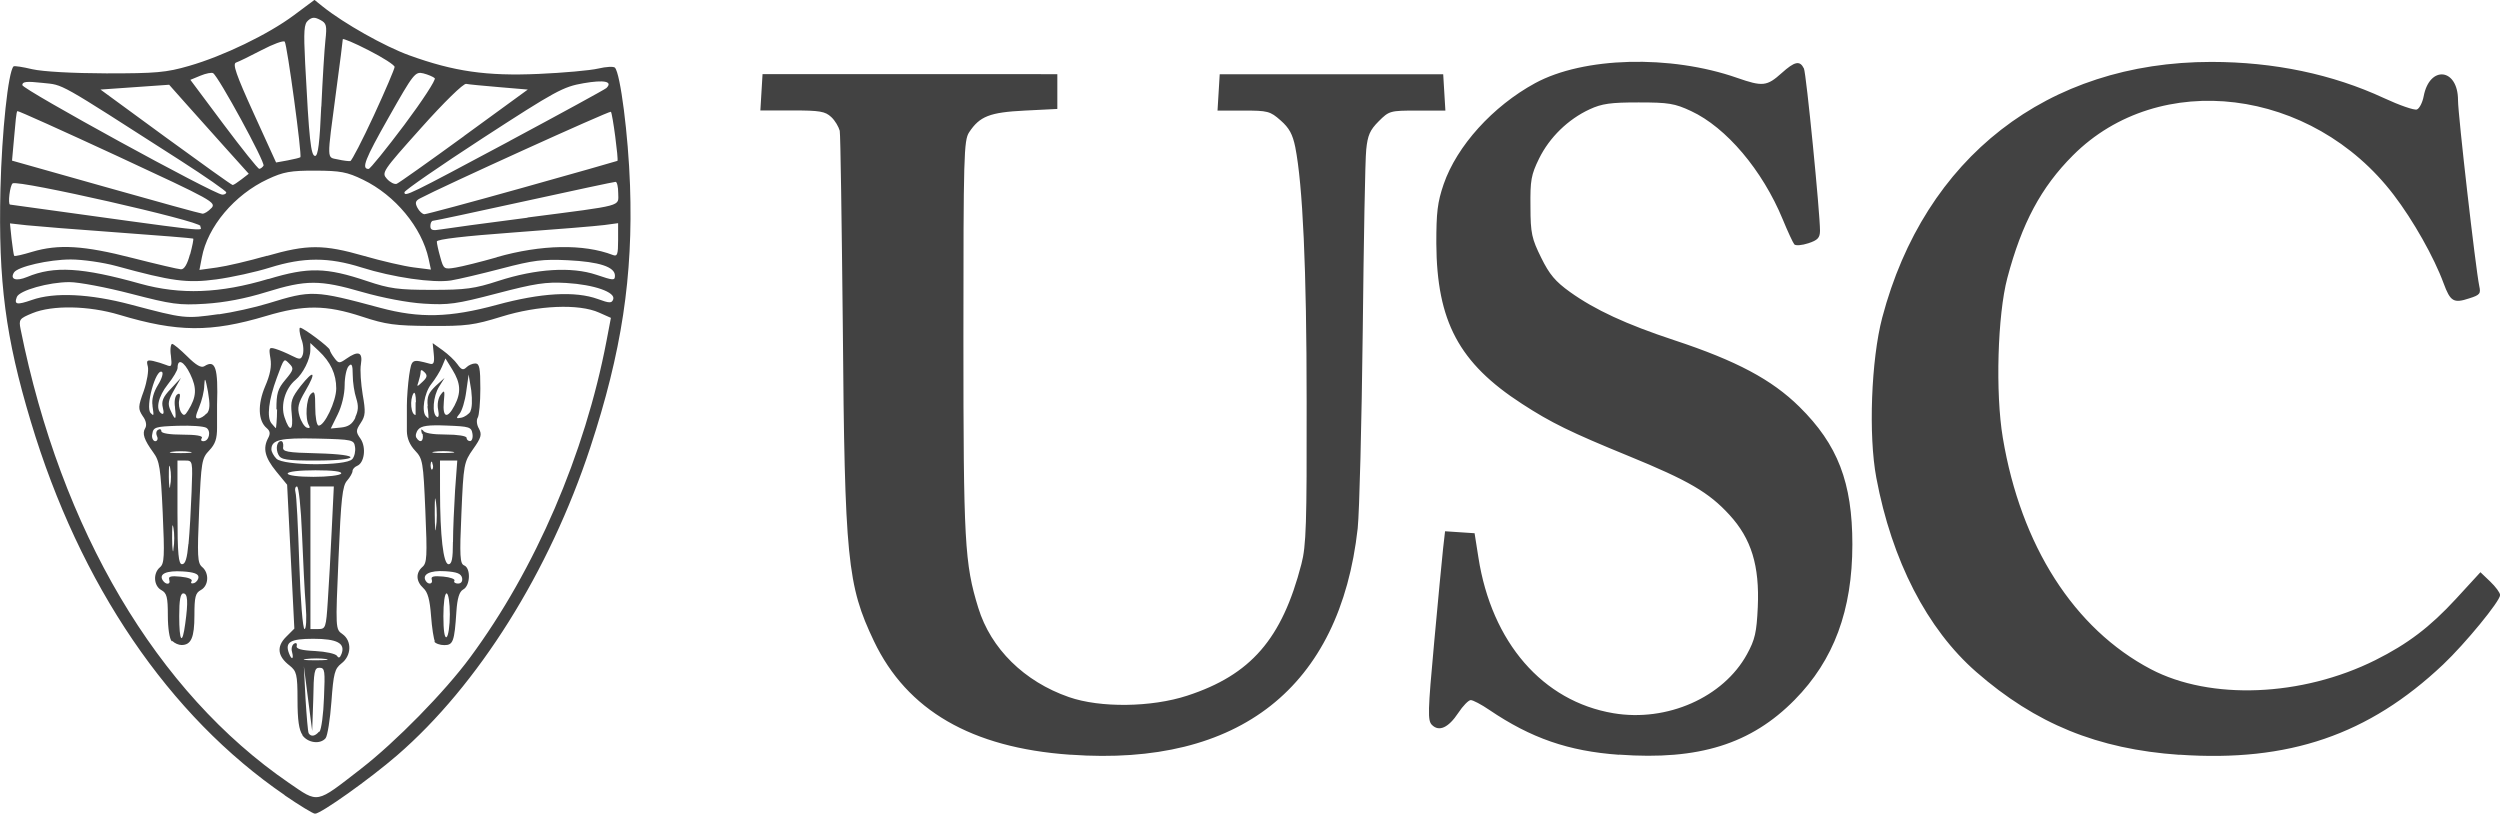 <?xml version="1.0" encoding="UTF-8" standalone="no"?>
<!-- Created with Inkscape (http://www.inkscape.org/) -->

<svg
   width="22.864mm"
   height="7.441mm"
   viewBox="0 0 22.864 7.441"
   version="1.1"
   id="svg4832"
   xml:space="preserve"
   inkscape:version="1.2.2 (b0a8486541, 2022-12-01)"
   sodipodi:docname="school-and-firms.svg"
   xmlns:inkscape="http://www.inkscape.org/namespaces/inkscape"
   xmlns:sodipodi="http://sodipodi.sourceforge.net/DTD/sodipodi-0.dtd"
   xmlns="http://www.w3.org/2000/svg"
   xmlns:svg="http://www.w3.org/2000/svg"><sodipodi:namedview
     id="namedview4834"
     pagecolor="#ffffff"
     bordercolor="#000000"
     borderopacity="0.25"
     inkscape:showpageshadow="2"
     inkscape:pageopacity="0.0"
     inkscape:pagecheckerboard="0"
     inkscape:deskcolor="#d1d1d1"
     inkscape:document-units="mm"
     showgrid="false"
     inkscape:zoom="0.52427991"
     inkscape:cx="9906.9217"
     inkscape:cy="5812.7347"
     inkscape:window-width="1920"
     inkscape:window-height="1025"
     inkscape:window-x="1920"
     inkscape:window-y="0"
     inkscape:window-maximized="1"
     inkscape:current-layer="layer1" /><defs
     id="defs4829" /><g
     inkscape:label="Layer 1"
     inkscape:groupmode="layer"
     id="layer1"
     transform="translate(-2583.643,-1531.897)"><g
       id="g60273"
       transform="translate(1148.147,1322.057)"
       style="fill:#ffffff;fill-opacity:1"><path
         style="opacity:0.74;fill:#000000;fill-opacity:1;stroke-width:1"
         d="m 1438.1,217.112 c -1.058,-0.724 -1.874,-1.923 -2.322,-3.416 -0.232,-0.771 -0.298,-1.28 -0.278,-2.126 0.013,-0.525 0.071,-1.074 0.12,-1.123 0.01,-0.006 0.083,0.005 0.171,0.026 0.096,0.022 0.368,0.037 0.678,0.038 0.454,3.4e-4 0.548,-0.008 0.755,-0.068 0.314,-0.09 0.725,-0.289 0.959,-0.463 l 0.189,-0.141 0.077,0.062 c 0.193,0.154 0.566,0.364 0.79,0.445 0.409,0.148 0.707,0.191 1.183,0.17 0.228,-0.01 0.473,-0.032 0.545,-0.049 0.072,-0.017 0.141,-0.021 0.153,-0.008 0.05,0.053 0.122,0.617 0.138,1.077 0.029,0.831 -0.076,1.524 -0.364,2.398 -0.373,1.133 -1.026,2.174 -1.766,2.814 -0.251,0.217 -0.697,0.534 -0.751,0.534 -0.017,-6e-5 -0.142,-0.076 -0.278,-0.169 z m 0.696,-0.24 c 0.318,-0.246 0.768,-0.705 1,-1.02 0.595,-0.805 1.05,-1.861 1.247,-2.895 l 0.04,-0.21 -0.108,-0.048 c -0.184,-0.083 -0.559,-0.067 -0.893,0.037 -0.252,0.078 -0.321,0.087 -0.652,0.085 -0.321,-0.002 -0.404,-0.013 -0.622,-0.085 -0.332,-0.109 -0.531,-0.11 -0.879,-0.006 -0.505,0.151 -0.81,0.149 -1.342,-0.011 -0.279,-0.084 -0.612,-0.09 -0.794,-0.015 -0.12,0.049 -0.126,0.058 -0.109,0.145 0.37,1.84 1.246,3.323 2.454,4.151 0.275,0.188 0.241,0.195 0.657,-0.127 z m -0.533,-0.309 c -0.033,-0.047 -0.046,-0.138 -0.046,-0.323 0,-0.237 -0.01,-0.262 -0.071,-0.312 -0.112,-0.085 -0.123,-0.174 -0.034,-0.263 l 0.076,-0.076 -0.033,-0.658 -0.033,-0.658 -0.101,-0.123 c -0.103,-0.127 -0.123,-0.21 -0.072,-0.305 0.021,-0.039 0.017,-0.064 -0.014,-0.09 -0.079,-0.066 -0.084,-0.217 -0.014,-0.382 0.046,-0.106 0.061,-0.184 0.048,-0.257 -0.016,-0.097 -0.012,-0.103 0.048,-0.085 0.036,0.011 0.102,0.039 0.147,0.062 0.073,0.037 0.084,0.036 0.1,-0.006 0.01,-0.026 0.01,-0.094 -0.013,-0.149 -0.017,-0.056 -0.021,-0.101 -0.01,-0.101 0.03,0 0.269,0.179 0.271,0.203 5e-4,0.011 0.019,0.044 0.042,0.074 0.038,0.051 0.046,0.051 0.109,0.007 0.11,-0.077 0.152,-0.062 0.134,0.049 -0.01,0.053 0,0.179 0.016,0.279 0.028,0.158 0.025,0.194 -0.018,0.259 -0.046,0.07 -0.046,0.082 0,0.147 0.052,0.08 0.033,0.22 -0.034,0.246 -0.022,0.009 -0.041,0.03 -0.041,0.047 0,0.017 -0.023,0.057 -0.05,0.088 -0.042,0.047 -0.055,0.16 -0.078,0.707 -0.028,0.648 -0.028,0.652 0.036,0.696 0.087,0.061 0.084,0.198 -0.01,0.269 -0.061,0.048 -0.072,0.089 -0.091,0.35 -0.012,0.162 -0.036,0.312 -0.053,0.333 -0.049,0.059 -0.164,0.044 -0.214,-0.029 z m 0.155,-0.031 c 0.017,-0.021 0.036,-0.161 0.041,-0.311 0.01,-0.245 0.01,-0.274 -0.042,-0.274 -0.046,6e-5 -0.052,0.035 -0.056,0.289 l -0.01,0.289 -0.038,-0.296 -0.038,-0.296 0.015,0.295 c 0.01,0.162 0.022,0.306 0.029,0.318 0.021,0.034 0.058,0.028 0.094,-0.014 z m 0.058,-0.665 c -0.044,-0.007 -0.124,-0.007 -0.178,-3.1e-4 -0.053,0.007 -0.017,0.012 0.081,0.012 0.098,1.9e-4 0.141,-0.005 0.097,-0.012 z m -0.309,-0.064 c -0.01,-0.031 2e-4,-0.065 0.018,-0.076 0.019,-0.012 0.03,-0.003 0.025,0.019 -0.01,0.028 0.041,0.042 0.169,0.048 0.097,0.005 0.187,0.025 0.199,0.044 0.015,0.024 0.027,0.019 0.041,-0.017 0.038,-0.098 -0.04,-0.139 -0.258,-0.139 -0.211,0 -0.261,0.03 -0.222,0.133 0.024,0.064 0.046,0.055 0.028,-0.011 z m 0.125,-0.425 c -0.01,-0.118 -0.024,-0.411 -0.034,-0.652 -0.01,-0.248 -0.03,-0.437 -0.046,-0.437 -0.015,0 -0.022,0.023 -0.014,0.052 0.01,0.029 0.024,0.322 0.035,0.652 0.011,0.333 0.032,0.6 0.048,0.6 0.015,0 0.021,-0.091 0.011,-0.215 z m 0.202,-0.044 c 0.01,-0.143 0.026,-0.436 0.036,-0.652 l 0.019,-0.393 h -0.107 -0.107 v 0.652 0.652 h 0.071 c 0.068,0 0.072,-0.01 0.088,-0.259 z m 0.122,-1.163 c 0.011,-0.019 -0.074,-0.03 -0.235,-0.03 -0.149,0 -0.254,0.012 -0.254,0.03 0,0.017 0.098,0.03 0.235,0.03 0.129,0 0.243,-0.013 0.254,-0.03 z m 0.102,-0.132 c 0.02,-0.024 0.031,-0.073 0.025,-0.111 -0.01,-0.066 -0.02,-0.069 -0.346,-0.077 -0.337,-0.008 -0.419,0.011 -0.419,0.099 0,0.021 0.021,0.06 0.046,0.085 0.065,0.065 0.639,0.068 0.693,0.004 z m -0.675,-0.039 c -0.029,-0.056 -0.015,-0.126 0.024,-0.126 0.014,0 0.022,0.023 0.019,0.052 -0.01,0.046 0.032,0.053 0.316,0.06 0.413,0.011 0.393,0.066 -0.024,0.066 -0.264,0 -0.312,-0.008 -0.335,-0.052 z m -0.019,-0.416 c 0,-0.146 0.011,-0.187 0.082,-0.271 0.075,-0.089 0.079,-0.104 0.038,-0.145 -0.053,-0.053 -0.047,-0.06 -0.117,0.129 -0.074,0.199 -0.093,0.361 -0.048,0.415 0.02,0.024 0.038,0.044 0.041,0.044 0,0 0.01,-0.077 0.01,-0.172 z m 0.14,0.04 c -0.013,-0.116 0,-0.147 0.081,-0.253 0.124,-0.156 0.147,-0.133 0.044,0.044 -0.067,0.114 -0.076,0.153 -0.054,0.23 0.015,0.051 0.045,0.098 0.067,0.106 0.026,0.009 0.033,5.4e-4 0.019,-0.022 -0.036,-0.059 -0.025,-0.243 0.018,-0.286 0.034,-0.034 0.04,-0.014 0.04,0.122 0,0.089 0.013,0.164 0.03,0.167 0.052,0.008 0.162,-0.222 0.162,-0.339 6e-4,-0.131 -0.052,-0.243 -0.16,-0.344 l -0.077,-0.072 v 0.066 c 0,0.081 -0.067,0.215 -0.136,0.272 -0.093,0.077 -0.138,0.228 -0.1,0.341 0.047,0.143 0.083,0.126 0.066,-0.031 z m 0.58,0.034 c 0.03,-0.063 0.032,-0.105 0.01,-0.175 -0.017,-0.051 -0.032,-0.146 -0.032,-0.212 0,-0.096 -0.01,-0.113 -0.037,-0.083 -0.02,0.02 -0.037,0.1 -0.037,0.176 -2e-4,0.082 -0.026,0.191 -0.064,0.267 l -0.063,0.128 0.093,-0.009 c 0.068,-0.007 0.104,-0.031 0.133,-0.092 z m -1.677,2.047 c -0.021,-0.021 -0.036,-0.12 -0.036,-0.236 0,-0.17 -0.01,-0.205 -0.059,-0.232 -0.071,-0.038 -0.078,-0.155 -0.013,-0.209 0.04,-0.033 0.043,-0.101 0.025,-0.5 -0.019,-0.41 -0.028,-0.471 -0.086,-0.55 -0.084,-0.115 -0.104,-0.174 -0.074,-0.222 0.015,-0.024 0.01,-0.068 -0.023,-0.111 -0.043,-0.066 -0.043,-0.085 0.01,-0.23 0.03,-0.087 0.046,-0.187 0.037,-0.223 -0.014,-0.054 -0.01,-0.062 0.048,-0.051 0.036,0.008 0.09,0.025 0.12,0.037 0.05,0.021 0.054,0.012 0.043,-0.085 -0.01,-0.06 0,-0.108 0.011,-0.108 0.013,0 0.075,0.052 0.139,0.115 0.08,0.08 0.127,0.107 0.156,0.089 0.101,-0.064 0.127,0.014 0.116,0.351 0,0.045 0,0.14 0,0.212 0,0.1 -0.016,0.149 -0.071,0.207 -0.069,0.072 -0.074,0.102 -0.093,0.551 -0.018,0.419 -0.015,0.479 0.027,0.515 0.067,0.055 0.061,0.172 -0.011,0.211 -0.05,0.027 -0.059,0.062 -0.059,0.232 0,0.203 -0.03,0.271 -0.118,0.271 -0.026,0 -0.063,-0.016 -0.083,-0.036 z m 0.123,-0.161 c 0.028,-0.204 0.023,-0.277 -0.018,-0.277 -0.026,0 -0.037,0.061 -0.037,0.207 0,0.237 0.028,0.272 0.055,0.07 z m -0.146,-0.404 c -0.011,-0.028 0.017,-0.035 0.104,-0.026 0.072,0.007 0.112,0.024 0.1,0.042 -0.011,0.017 -6e-4,0.024 0.022,0.017 0.023,-0.008 0.041,-0.033 0.041,-0.056 0,-0.029 -0.044,-0.045 -0.145,-0.051 -0.147,-0.009 -0.219,0.022 -0.182,0.081 0.028,0.045 0.077,0.04 0.059,-0.005 z m 0.176,-0.325 c 0.01,-0.102 0.022,-0.315 0.028,-0.474 0.011,-0.287 0.011,-0.289 -0.059,-0.289 h -0.07 v 0.474 c 0,0.39 0.01,0.474 0.042,0.474 0.03,0 0.046,-0.053 0.058,-0.185 z m -0.138,-0.148 c -0.01,-0.053 -0.012,-0.01 -0.012,0.096 0,0.106 0.01,0.149 0.012,0.096 0.01,-0.053 0.01,-0.14 0,-0.193 z m -0.03,-0.548 c -0.01,-0.045 -0.012,-0.008 -0.012,0.082 0,0.09 0.01,0.126 0.012,0.082 0.01,-0.045 0.01,-0.118 0,-0.163 z m 0.179,-0.147 c -0.045,-0.007 -0.118,-0.007 -0.163,0 -0.045,0.007 -0.01,0.012 0.081,0.012 0.09,0 0.126,-0.005 0.082,-0.012 z m -0.299,-0.141 c -0.01,-0.024 -0.01,-0.051 0.012,-0.061 0.015,-0.01 0.028,-0.003 0.028,0.014 0,0.019 0.077,0.031 0.194,0.031 0.122,0 0.188,0.011 0.176,0.03 -0.01,0.016 -0.01,0.03 0.014,0.03 0.052,0 0.073,-0.092 0.028,-0.122 -0.023,-0.015 -0.141,-0.023 -0.263,-0.019 -0.205,0.007 -0.223,0.013 -0.232,0.074 -0.01,0.037 0.01,0.067 0.026,0.067 0.019,0 0.028,-0.02 0.018,-0.043 z m 0.165,-0.264 c -0.01,-0.055 0,-0.109 0.022,-0.121 0.023,-0.014 0.028,0.001 0.017,0.048 -0.01,0.038 0,0.089 0.014,0.114 0.026,0.038 0.036,0.036 0.067,-0.015 0.077,-0.124 0.081,-0.203 0.018,-0.333 -0.057,-0.117 -0.115,-0.145 -0.115,-0.055 0,0.021 -0.04,0.089 -0.089,0.15 -0.089,0.112 -0.115,0.232 -0.058,0.267 0.02,0.012 0.024,-0.007 0.012,-0.054 -0.014,-0.056 0,-0.097 0.074,-0.173 l 0.092,-0.099 -0.064,0.113 c -0.053,0.093 -0.059,0.126 -0.031,0.185 0.044,0.098 0.054,0.091 0.04,-0.028 z m 0.291,0.055 c 0.028,-0.034 0.03,-0.082 0.01,-0.2 -0.024,-0.127 -0.03,-0.137 -0.034,-0.058 0,0.053 -0.023,0.143 -0.047,0.2 -0.035,0.084 -0.036,0.103 -0.01,0.103 0.022,0 0.056,-0.02 0.077,-0.045 z m -0.497,-0.072 c -0.01,-0.056 0.01,-0.124 0.05,-0.19 0.035,-0.056 0.051,-0.11 0.036,-0.119 -0.056,-0.035 -0.155,0.326 -0.103,0.377 0.03,0.03 0.03,0.027 0.016,-0.068 z m 2.583,2.157 c -0.011,-0.018 -0.028,-0.125 -0.036,-0.236 -0.011,-0.147 -0.03,-0.216 -0.07,-0.252 -0.068,-0.062 -0.071,-0.139 -0.01,-0.193 0.043,-0.036 0.046,-0.095 0.028,-0.514 -0.019,-0.452 -0.024,-0.477 -0.094,-0.551 -0.048,-0.051 -0.074,-0.112 -0.075,-0.178 -6e-4,-0.055 0,-0.161 0,-0.234 0,-0.073 0.01,-0.198 0.021,-0.277 0.024,-0.15 0.022,-0.15 0.191,-0.105 0.033,0.009 0.042,-0.012 0.034,-0.089 l -0.01,-0.1 0.091,0.065 c 0.05,0.036 0.111,0.093 0.136,0.129 0.035,0.05 0.052,0.056 0.081,0.028 0.019,-0.02 0.056,-0.036 0.082,-0.036 0.038,9e-5 0.046,0.042 0.046,0.23 0,0.126 -0.011,0.246 -0.024,0.266 -0.013,0.02 -0.01,0.065 0.011,0.1 0.029,0.054 0.021,0.083 -0.053,0.187 -0.084,0.12 -0.088,0.137 -0.107,0.585 -0.018,0.397 -0.013,0.464 0.025,0.479 0.061,0.024 0.058,0.186 -0.01,0.221 -0.034,0.019 -0.053,0.079 -0.061,0.201 -0.018,0.275 -0.03,0.307 -0.111,0.307 -0.04,0 -0.081,-0.015 -0.093,-0.034 z m 0.136,-0.249 c 0,-0.107 -0.013,-0.191 -0.03,-0.191 -0.017,0 -0.029,0.089 -0.029,0.209 0,0.132 0.011,0.202 0.029,0.191 0.016,-0.01 0.03,-0.104 0.03,-0.209 z m -0.165,-0.318 c -0.011,-0.028 0.017,-0.035 0.104,-0.027 0.065,0.006 0.112,0.023 0.103,0.038 -0.01,0.015 0.01,0.026 0.032,0.026 0.03,0 0.044,-0.02 0.038,-0.052 -0.01,-0.039 -0.045,-0.054 -0.155,-0.061 -0.139,-0.009 -0.214,0.029 -0.177,0.089 0.024,0.039 0.07,0.027 0.054,-0.014 z m 0.194,-0.343 c 0,-0.112 0.01,-0.325 0.019,-0.474 l 0.02,-0.271 h -0.079 -0.079 l 2e-4,0.274 c 3e-4,0.414 0.03,0.674 0.078,0.674 0.03,0 0.04,-0.052 0.04,-0.203 z m -0.156,-0.367 c -0.01,-0.07 -0.011,-0.02 -0.011,0.11 -2e-4,0.13 0.01,0.187 0.011,0.127 0.01,-0.061 0.01,-0.167 2e-4,-0.237 z m -0.031,-0.354 c -0.01,-0.024 -0.016,-0.017 -0.018,0.018 0,0.031 0.01,0.049 0.015,0.039 0.01,-0.01 0.011,-0.035 0,-0.057 z m 0.18,-0.105 c -0.045,-0.007 -0.118,-0.007 -0.163,0 -0.045,0.007 -0.01,0.012 0.081,0.012 0.09,0 0.126,-0.005 0.082,-0.012 z m -0.277,-0.164 c -0.01,-0.037 -0.01,-0.05 0.01,-0.03 0.011,0.024 0.085,0.037 0.208,0.037 0.107,0 0.19,0.013 0.19,0.03 0,0.016 0.014,0.03 0.032,0.03 0.017,0 0.028,-0.03 0.022,-0.067 -0.01,-0.062 -0.027,-0.067 -0.234,-0.075 -0.171,-0.007 -0.234,0.002 -0.262,0.036 -0.02,0.024 -0.028,0.058 -0.017,0.075 0.034,0.055 0.07,0.033 0.057,-0.036 z m 0.053,-0.252 c -0.01,-0.091 0.01,-0.124 0.072,-0.185 l 0.082,-0.074 -0.05,0.08 c -0.055,0.088 -0.067,0.246 -0.022,0.275 0.018,0.011 0.023,-0.014 0.013,-0.065 -0.01,-0.048 0,-0.106 0.024,-0.137 0.035,-0.047 0.038,-0.04 0.028,0.067 -0.013,0.143 0.032,0.159 0.098,0.033 0.062,-0.119 0.056,-0.205 -0.019,-0.327 l -0.064,-0.104 -0.032,0.076 c -0.017,0.042 -0.062,0.113 -0.099,0.16 -0.063,0.08 -0.09,0.25 -0.047,0.293 0.011,0.011 0.022,0.02 0.023,0.02 0,0 0,-0.05 -0.01,-0.111 z m 0.388,0.049 c 0.018,-0.029 0.02,-0.103 0.01,-0.193 l -0.024,-0.146 -0.022,0.156 c -0.011,0.086 -0.039,0.177 -0.061,0.203 -0.034,0.041 -0.032,0.046 0.016,0.036 0.03,-0.006 0.068,-0.032 0.085,-0.058 z m -0.496,-0.085 c 0,-0.064 -0.01,-0.101 -0.022,-0.082 -0.037,0.058 -0.024,0.198 0.019,0.198 0,0 0,-0.053 0,-0.117 z m 0.079,-0.274 c -0.025,-0.025 -0.036,-0.026 -0.036,-0.003 0,0.018 -0.01,0.058 -0.019,0.087 -0.018,0.052 -0.016,0.052 0.036,0.003 0.043,-0.04 0.047,-0.059 0.019,-0.087 z m -1.883,-0.53 c 0.127,-0.018 0.331,-0.063 0.454,-0.101 0.396,-0.122 0.421,-0.121 1.023,0.041 0.361,0.097 0.637,0.09 1.067,-0.027 0.403,-0.11 0.718,-0.128 0.924,-0.053 0.106,0.039 0.127,0.039 0.14,0.003 0.025,-0.065 -0.174,-0.135 -0.428,-0.15 -0.188,-0.011 -0.286,0.004 -0.637,0.096 -0.37,0.097 -0.442,0.107 -0.666,0.093 -0.149,-0.009 -0.378,-0.053 -0.563,-0.106 -0.39,-0.113 -0.513,-0.113 -0.878,1e-4 -0.193,0.06 -0.383,0.096 -0.559,0.107 -0.24,0.015 -0.307,0.005 -0.677,-0.091 -0.226,-0.059 -0.48,-0.107 -0.565,-0.107 -0.189,0 -0.458,0.076 -0.481,0.136 -0.027,0.07 0,0.075 0.138,0.027 0.204,-0.072 0.528,-0.057 0.902,0.042 0.495,0.131 0.497,0.131 0.806,0.088 z m 0.455,-0.323 c 0.367,-0.111 0.528,-0.107 0.903,0.019 0.205,0.069 0.285,0.08 0.593,0.08 0.308,2.3e-4 0.389,-0.011 0.607,-0.082 0.345,-0.112 0.67,-0.132 0.896,-0.056 0.157,0.053 0.17,0.054 0.17,0.008 0,-0.08 -0.143,-0.127 -0.43,-0.141 -0.23,-0.011 -0.315,-6.7e-4 -0.607,0.076 -0.187,0.049 -0.395,0.098 -0.463,0.109 -0.163,0.025 -0.53,-0.028 -0.818,-0.119 -0.301,-0.095 -0.529,-0.095 -0.837,0.001 -0.13,0.041 -0.35,0.089 -0.489,0.108 -0.269,0.036 -0.406,0.018 -0.916,-0.122 -0.121,-0.033 -0.309,-0.06 -0.417,-0.06 -0.199,0 -0.486,0.066 -0.519,0.119 -0.039,0.063 0.019,0.083 0.12,0.041 0.247,-0.103 0.501,-0.088 1.036,0.062 0.366,0.102 0.728,0.089 1.17,-0.044 z m -0.716,-0.226 c 0.02,-0.075 0.033,-0.14 0.028,-0.144 -0.01,-0.004 -0.315,-0.029 -0.69,-0.056 -0.375,-0.027 -0.75,-0.057 -0.834,-0.066 l -0.152,-0.017 0.015,0.144 c 0.01,0.079 0.019,0.148 0.024,0.153 0.01,0.005 0.078,-0.011 0.164,-0.037 0.242,-0.072 0.472,-0.058 0.916,0.056 0.22,0.056 0.42,0.103 0.445,0.104 0.03,0.001 0.058,-0.046 0.082,-0.136 z m 0.701,0.015 c 0.371,-0.107 0.517,-0.107 0.889,-5.1e-4 0.163,0.047 0.367,0.094 0.454,0.105 l 0.158,0.02 -0.021,-0.098 c -0.062,-0.287 -0.306,-0.582 -0.6,-0.724 -0.146,-0.071 -0.206,-0.082 -0.436,-0.083 -0.227,-4.5e-4 -0.292,0.011 -0.435,0.078 -0.305,0.142 -0.551,0.435 -0.603,0.716 l -0.022,0.114 0.159,-0.022 c 0.088,-0.012 0.293,-0.06 0.456,-0.107 z m 2.103,0.011 c 0.406,-0.116 0.795,-0.123 1.062,-0.02 0.041,0.016 0.048,-0.005 0.048,-0.136 v -0.155 l -0.126,0.017 c -0.069,0.009 -0.443,0.04 -0.829,0.068 -0.448,0.033 -0.703,0.062 -0.703,0.083 10e-5,0.017 0.014,0.082 0.032,0.144 0.03,0.109 0.034,0.112 0.141,0.094 0.06,-0.01 0.229,-0.052 0.376,-0.094 z m -2.71,-0.285 c 0,-0.045 -1.663,-0.423 -1.717,-0.39 -0.025,0.016 -0.046,0.191 -0.024,0.194 1.941,0.268 1.74,0.246 1.74,0.196 z m 2.992,-0.078 c 0.896,-0.116 0.829,-0.098 0.829,-0.223 0,-0.057 -0.011,-0.103 -0.024,-0.103 -0.013,0 -0.389,0.08 -0.835,0.178 -0.446,0.098 -0.821,0.178 -0.835,0.178 -0.013,0 -0.024,0.021 -0.024,0.048 0,0.038 0.02,0.044 0.096,0.031 0.053,-0.009 0.409,-0.058 0.792,-0.107 z m -2.892,-0.085 c 0.048,-0.053 0.014,-0.071 -0.858,-0.476 -0.499,-0.231 -0.911,-0.417 -0.916,-0.412 -0.01,0.005 -0.018,0.109 -0.029,0.231 l -0.02,0.222 0.854,0.241 c 0.47,0.133 0.869,0.243 0.887,0.244 0.017,0.002 0.055,-0.021 0.082,-0.051 z m 2.844,-0.186 c 0.474,-0.133 0.866,-0.244 0.87,-0.247 0.011,-0.009 -0.045,-0.434 -0.06,-0.449 -0.011,-0.011 -1.546,0.686 -1.747,0.793 -0.041,0.022 -0.046,0.04 -0.022,0.086 0.017,0.032 0.046,0.058 0.064,0.058 0.018,0 0.421,-0.108 0.895,-0.241 z m -2.708,0.041 c -3e-4,-0.012 -0.19,-0.144 -0.422,-0.293 -1.143,-0.733 -1.059,-0.686 -1.258,-0.708 -0.146,-0.016 -0.185,-0.012 -0.185,0.02 2e-4,0.039 1.756,1.001 1.829,1.002 0.02,3.8e-4 0.037,-0.009 0.036,-0.021 z m 2.592,-0.47 c 0.472,-0.253 0.871,-0.471 0.885,-0.484 0.061,-0.06 -0.019,-0.077 -0.209,-0.044 -0.187,0.032 -0.254,0.069 -0.92,0.501 -0.395,0.257 -0.718,0.48 -0.718,0.496 0,0.045 0.031,0.029 0.963,-0.469 z m -2.452,0.351 0.066,-0.051 -0.214,-0.238 c -0.118,-0.131 -0.281,-0.314 -0.364,-0.407 l -0.15,-0.169 -0.314,0.022 -0.314,0.022 0.597,0.437 c 0.329,0.24 0.604,0.437 0.612,0.436 0.01,-3.7e-4 0.044,-0.024 0.081,-0.052 z m 2.036,-0.397 0.582,-0.424 -0.26,-0.022 c -0.143,-0.012 -0.28,-0.025 -0.304,-0.03 -0.025,-0.005 -0.203,0.169 -0.41,0.401 -0.358,0.4 -0.365,0.411 -0.314,0.468 0.029,0.032 0.069,0.052 0.089,0.045 0.02,-0.008 0.298,-0.205 0.618,-0.438 z m -1.835,0.272 c 0.018,-0.028 -0.411,-0.815 -0.461,-0.846 -0.013,-0.008 -0.066,0.002 -0.116,0.023 l -0.092,0.038 0.304,0.407 c 0.168,0.224 0.314,0.407 0.326,0.407 0.011,0 0.029,-0.013 0.04,-0.03 z m 1.288,-0.373 c 0.166,-0.222 0.291,-0.414 0.278,-0.427 -0.014,-0.013 -0.061,-0.033 -0.104,-0.044 -0.075,-0.018 -0.089,-0.001 -0.317,0.402 -0.219,0.386 -0.252,0.472 -0.184,0.472 0.014,0 0.16,-0.181 0.327,-0.403 z m -0.951,0.296 c 0.017,-0.015 -0.121,-1.031 -0.143,-1.057 -0.011,-0.013 -0.106,0.022 -0.211,0.077 -0.105,0.055 -0.21,0.106 -0.234,0.114 -0.034,0.011 -10e-5,0.11 0.161,0.464 l 0.205,0.45 0.105,-0.019 c 0.058,-0.011 0.111,-0.024 0.117,-0.029 z m 0.672,-0.382 c 0.105,-0.227 0.19,-0.427 0.19,-0.444 0,-0.017 -0.107,-0.086 -0.237,-0.152 -0.13,-0.067 -0.237,-0.112 -0.237,-0.101 0,0.011 -0.027,0.226 -0.061,0.477 -0.086,0.65 -0.087,0.599 0.016,0.622 0.049,0.011 0.1,0.017 0.114,0.015 0.013,-0.003 0.11,-0.19 0.215,-0.417 z m -0.48,-0.082 c 0.011,-0.248 0.028,-0.521 0.037,-0.605 0.015,-0.136 0.01,-0.157 -0.047,-0.187 -0.05,-0.027 -0.075,-0.026 -0.11,0.004 -0.039,0.032 -0.043,0.093 -0.028,0.395 0.036,0.695 0.052,0.845 0.091,0.845 0.027,0 0.042,-0.122 0.056,-0.452 z m 6.844,5.928 c -0.899,-0.064 -1.488,-0.406 -1.79,-1.038 -0.244,-0.512 -0.268,-0.748 -0.285,-2.884 -0.01,-0.945 -0.021,-1.748 -0.028,-1.784 -0.01,-0.036 -0.042,-0.093 -0.078,-0.126 -0.056,-0.052 -0.104,-0.06 -0.356,-0.06 h -0.292 l 0.01,-0.166 0.01,-0.166 1.348,1.2e-4 1.348,1.2e-4 v 0.159 0.159 l -0.298,0.015 c -0.321,0.016 -0.412,0.052 -0.509,0.199 -0.048,0.074 -0.052,0.21 -0.052,1.873 0,1.879 0.011,2.07 0.136,2.476 0.115,0.373 0.42,0.674 0.829,0.816 0.286,0.1 0.755,0.094 1.082,-0.013 0.582,-0.19 0.867,-0.519 1.044,-1.203 0.044,-0.168 0.05,-0.365 0.048,-1.483 0,-1.23 -0.036,-1.985 -0.104,-2.331 -0.024,-0.117 -0.055,-0.175 -0.134,-0.244 -0.096,-0.085 -0.118,-0.09 -0.34,-0.09 h -0.237 l 0.01,-0.166 0.01,-0.166 h 1.022 1.022 l 0.01,0.166 0.01,0.166 h -0.256 c -0.25,0 -0.258,0.002 -0.354,0.098 -0.08,0.08 -0.101,0.128 -0.114,0.259 -0.01,0.089 -0.023,0.841 -0.032,1.672 -0.01,0.831 -0.03,1.637 -0.046,1.792 -0.162,1.453 -1.083,2.18 -2.623,2.07 z m 5.023,6.7e-4 c -0.462,-0.033 -0.804,-0.152 -1.185,-0.41 -0.073,-0.05 -0.15,-0.09 -0.17,-0.09 -0.02,-6e-5 -0.072,0.053 -0.114,0.117 -0.09,0.136 -0.176,0.175 -0.241,0.11 -0.04,-0.04 -0.038,-0.12 0.02,-0.751 0.036,-0.388 0.072,-0.777 0.082,-0.863 l 0.018,-0.157 0.135,0.009 0.135,0.009 0.035,0.222 c 0.121,0.777 0.588,1.315 1.234,1.424 0.491,0.083 1.006,-0.145 1.222,-0.539 0.074,-0.135 0.088,-0.199 0.099,-0.431 0.017,-0.38 -0.059,-0.626 -0.259,-0.844 -0.189,-0.206 -0.372,-0.313 -0.924,-0.539 -0.528,-0.216 -0.708,-0.304 -0.974,-0.477 -0.576,-0.373 -0.779,-0.754 -0.783,-1.467 0,-0.283 0.01,-0.374 0.067,-0.541 0.121,-0.35 0.449,-0.713 0.836,-0.924 0.443,-0.241 1.237,-0.262 1.847,-0.049 0.235,0.082 0.273,0.078 0.409,-0.044 0.119,-0.107 0.166,-0.117 0.203,-0.041 0.021,0.042 0.148,1.33 0.147,1.484 -5e-4,0.064 -0.021,0.086 -0.107,0.114 -0.058,0.019 -0.116,0.024 -0.128,0.01 -0.012,-0.014 -0.06,-0.117 -0.106,-0.229 -0.186,-0.45 -0.516,-0.84 -0.838,-0.99 -0.15,-0.07 -0.206,-0.079 -0.48,-0.079 -0.256,-2.2e-4 -0.336,0.011 -0.448,0.063 -0.197,0.091 -0.367,0.257 -0.462,0.45 -0.073,0.149 -0.082,0.199 -0.079,0.441 0,0.244 0.013,0.294 0.098,0.466 0.075,0.153 0.13,0.218 0.264,0.314 0.228,0.163 0.512,0.295 0.954,0.441 0.569,0.188 0.891,0.36 1.143,0.608 0.352,0.347 0.485,0.693 0.485,1.26 -2e-4,0.601 -0.169,1.057 -0.528,1.421 -0.398,0.404 -0.876,0.554 -1.604,0.501 z m 5.125,4.6e-4 c -0.747,-0.052 -1.313,-0.283 -1.857,-0.758 -0.45,-0.393 -0.772,-1.019 -0.914,-1.776 -0.073,-0.388 -0.047,-1.08 0.054,-1.464 0.387,-1.466 1.511,-2.339 3.01,-2.339 0.573,2e-4 1.107,0.112 1.579,0.331 0.142,0.066 0.278,0.113 0.301,0.104 0.023,-0.009 0.051,-0.063 0.062,-0.121 0.054,-0.286 0.314,-0.257 0.314,0.036 10e-5,0.134 0.161,1.538 0.194,1.698 0.015,0.069 0.01,0.083 -0.09,0.114 -0.144,0.048 -0.174,0.03 -0.236,-0.138 -0.088,-0.239 -0.278,-0.575 -0.456,-0.808 -0.748,-0.981 -2.144,-1.153 -2.934,-0.361 -0.291,0.291 -0.467,0.62 -0.6,1.122 -0.089,0.336 -0.11,1.052 -0.041,1.461 0.165,0.986 0.652,1.747 1.354,2.116 0.545,0.286 1.382,0.252 2.053,-0.083 0.296,-0.148 0.5,-0.303 0.736,-0.559 l 0.225,-0.245 0.09,0.086 c 0.049,0.047 0.09,0.102 0.09,0.123 0,0.055 -0.321,0.446 -0.521,0.635 -0.681,0.644 -1.413,0.894 -2.411,0.825 z"
         id="path60217"
         inkscape:label="usc" /></g></g></svg>
